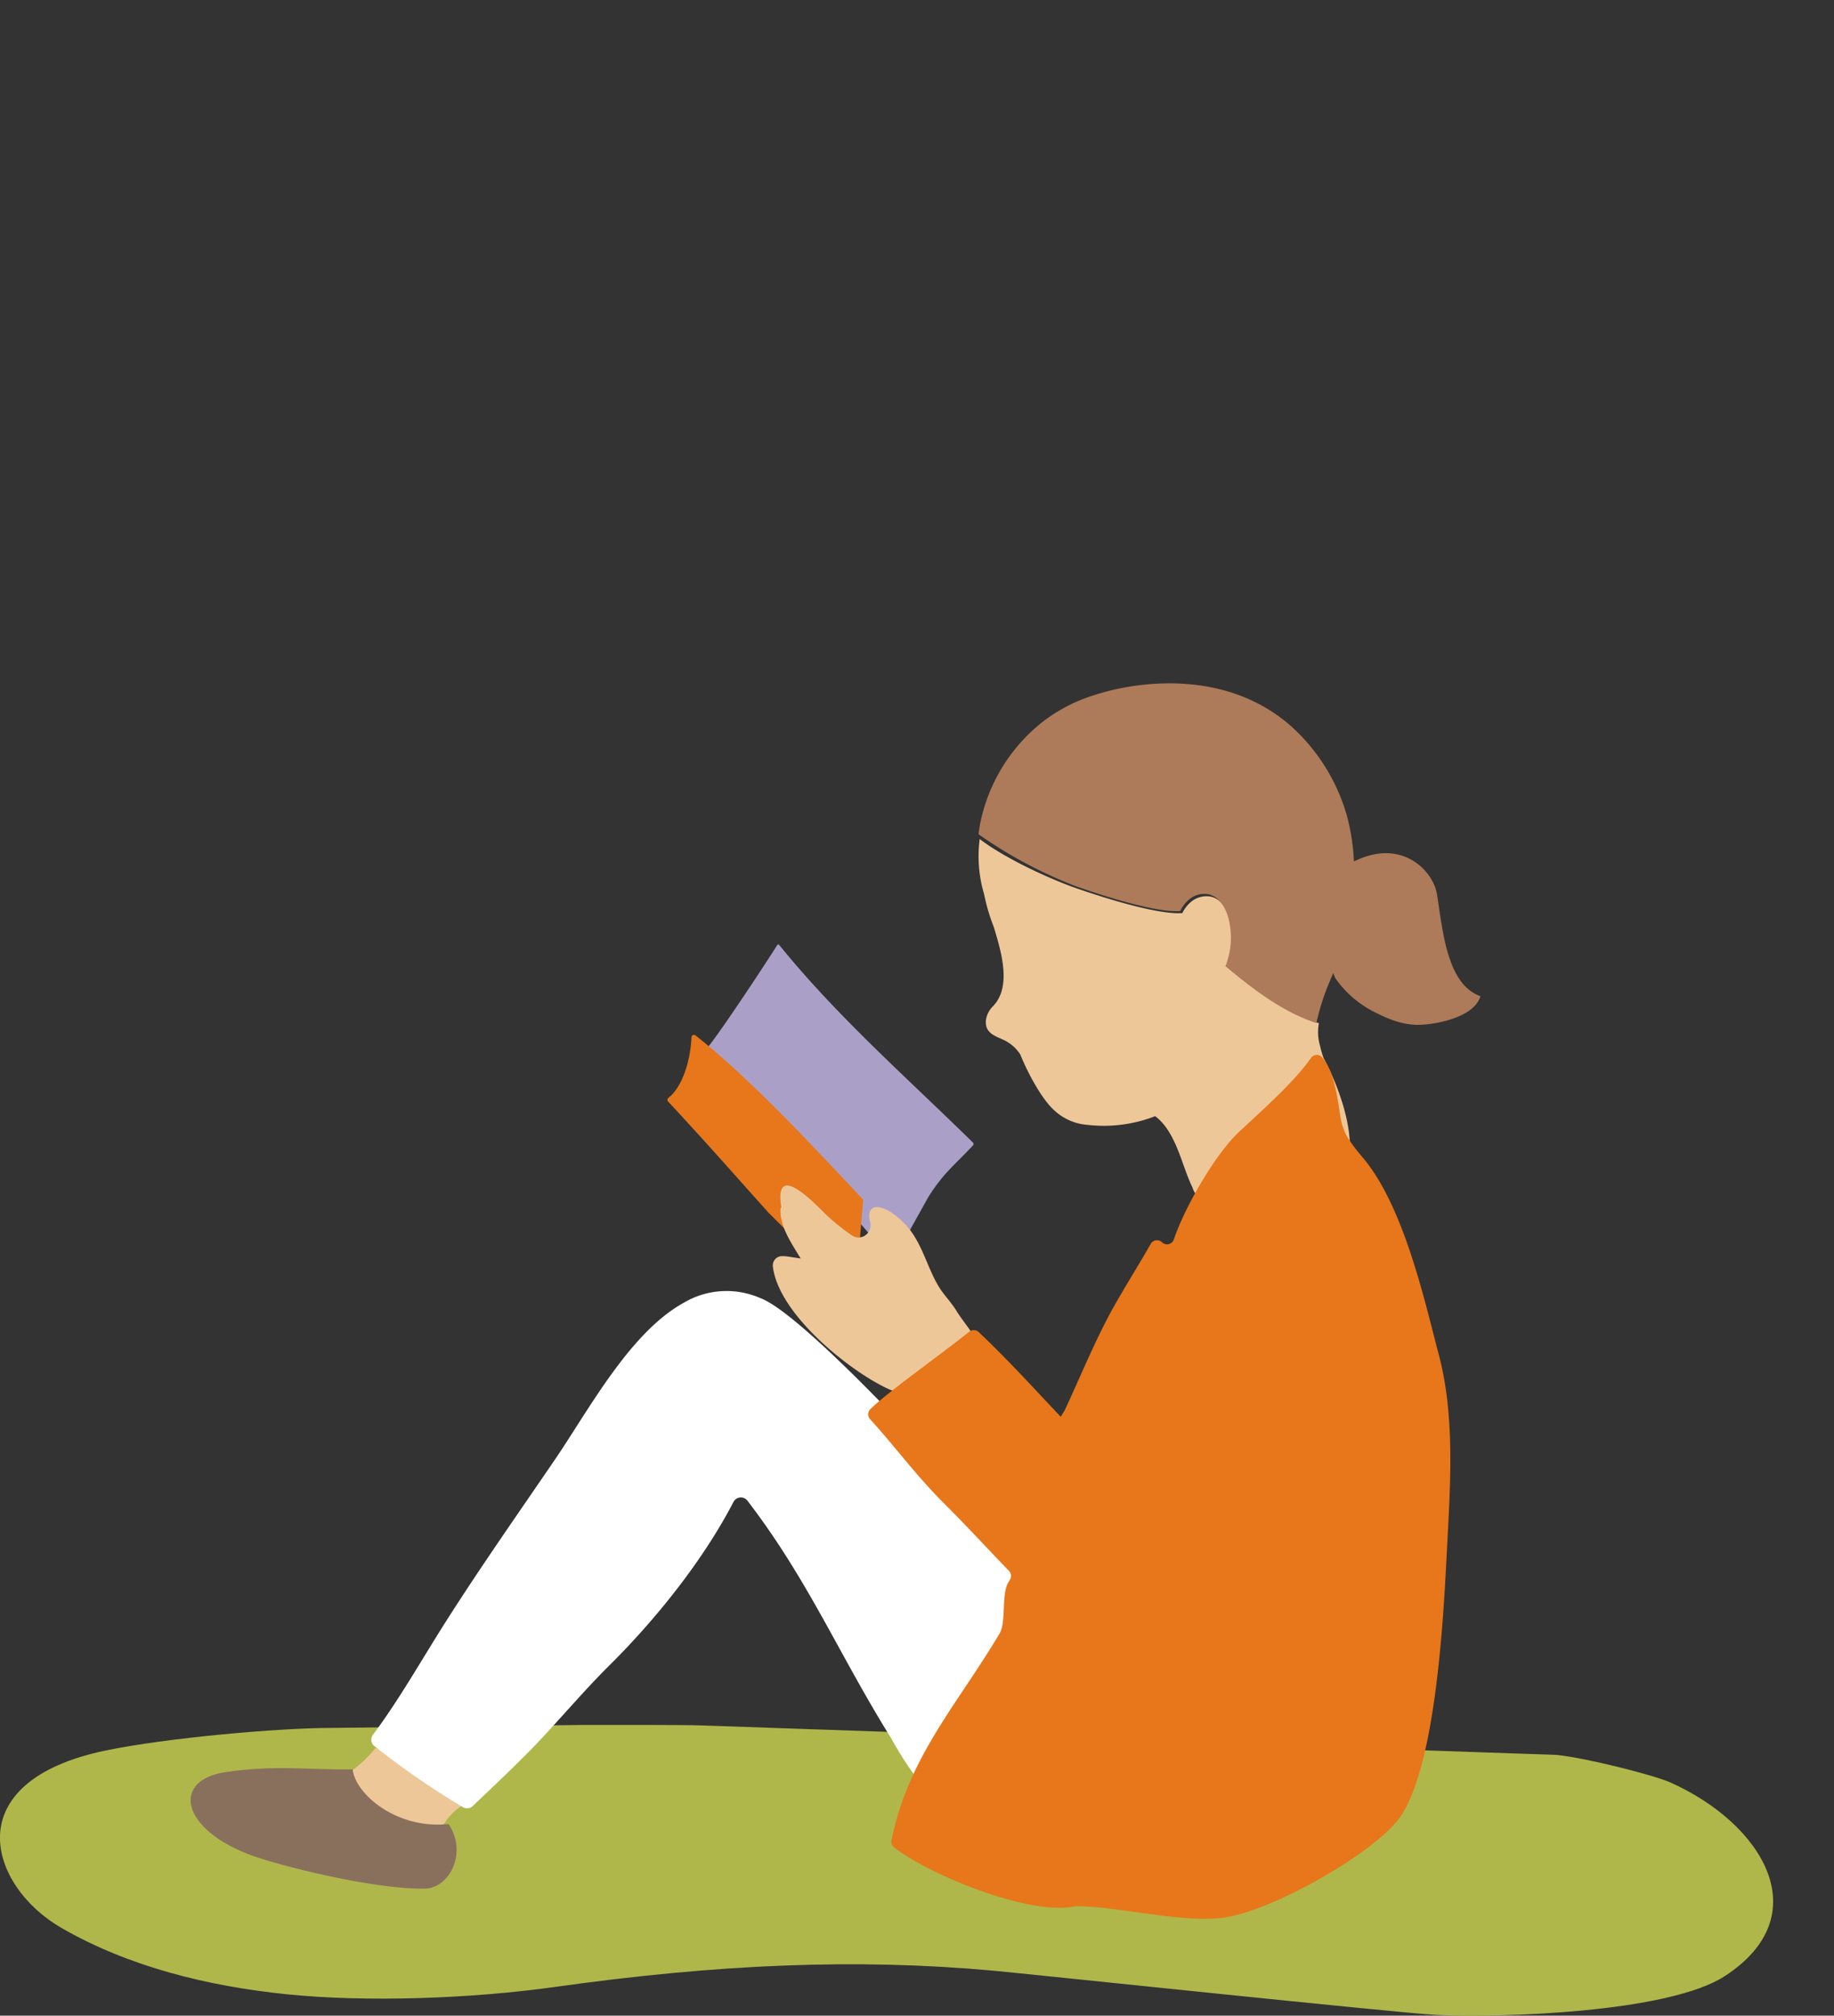 <svg xmlns="http://www.w3.org/2000/svg" width="101" height="111" fill="none" viewBox="0 0 101 111"><rect x="0" y="0" width="101" height="111" fill="#333333" stroke="none"/><g clip-path="url(#a)"><path fill="#AFB74B" d="M85.721 96.641c1.638.164 5.37 1.116 6.265 1.516 5.107 2.285 8.153 7.329 2.989 10.672-3.12 2.021-12.396 2.295-15.887 2.13-1.932-.092-22.653-2.278-24.405-2.437-7.52-.684-15.134-.365-24.158.902-4.469.627-10.296.859-14.79.393-4.238-.44-8.597-1.484-12.357-3.651-3.98-2.292-5.843-8.053 2.457-9.771 3.304-.685 9.458-1.24 12.406-1.24l13.925-.165c1.333 0 5.583-.007 6.409.026z"/><path fill="#AAA0C7" d="M51.127 65.913c.854-1.337 1.333-1.644 2.456-2.836a.113.113 0 0 0 0-.155c-3.665-3.596-7.473-6.936-10.668-10.88a.07.07 0 0 0-.093-.019.1.1 0 0 0-.024.025c-.412.68-3.152 4.836-3.832 5.637l10.2 11.751z"/><path fill="#E7771A" d="M47.497 66.024c-2.685-2.857-6.21-6.657-9.196-9.005a.136.136 0 0 0-.219.104c-.059 1.24-.47 2.697-1.273 3.337a.14.14 0 0 0-.053.095.14.14 0 0 0 .034.103c1.873 2.005 3.682 4.058 5.51 6.1l.005.006 4.56 4.568a.137.137 0 0 0 .233-.084l.435-5.122a.13.13 0 0 0-.036-.102"/><path fill="#EEC799" d="M64.903 50.29c-1.547.004-4.644-1.033-5.593-1.362-1.436-.498-3.93-1.63-5.358-2.723a7.3 7.3 0 0 0 .24 3.023q.188.935.537 1.823c.415 1.373.995 3.277-.043 4.361a1.32 1.32 0 0 0-.39.77c-.076.776.616.887 1.115 1.157.315.177.581.426.776.727.286.722 1.054 2.305 1.826 3.035.507.496 1.18.797 1.893.846a7.8 7.8 0 0 0 3.71-.481c1.173.886 1.457 2.718 2.052 3.92 0 0 .578 2.477 6.013 1.19 5.176-1.222 1.209-8.313 1.209-8.313a5 5 0 0 1-.188-.65 2.7 2.7 0 0 1-.07-1.266c-1.962-.612-3.773-2.053-5.024-3.076.332-.822.39-1.726.169-2.583-.154-.572-.502-1.166-1.083-1.307a1.31 1.31 0 0 0-1.11.29c-.2.169-.36.378-.472.612a5 5 0 0 1-.209.006"/><path fill="#AD7B59" d="M79.137 49.252c-.21-1.308-1.913-3.057-4.435-1.876l-.139.063a11.8 11.8 0 0 0-.376-2.474 10.5 10.5 0 0 0-3.172-5.051c-4.087-3.498-9.53-1.994-10.303-1.77q-.241.067-.56.17a9 9 0 0 0-2.727 1.432 9.52 9.52 0 0 0-3.48 5.782q-.03.213-.054.416a24.8 24.8 0 0 0 5.33 2.85c.99.35 4.325 1.49 5.779 1.376.11-.239.271-.45.47-.623a1.28 1.28 0 0 1 1.106-.294c.58.144.927.749 1.079 1.329.221.871.162 1.79-.168 2.626 1.248 1.04 3.052 2.506 5.008 3.129a13 13 0 0 1 .845-2.547l.078-.207.105.262a5.8 5.8 0 0 0 2.043 1.823c.85.438 1.686.804 2.666.767.773-.027 2.928-.371 3.297-1.574-1.857-.664-2.073-3.622-2.392-5.61"/><path fill="#EEC799" d="M25.226 99.279c-1.227-1.221-3.073-2.53-4.548-3.016a6.7 6.7 0 0 1-1.322 1.262c-.22 1.555 2.355 3.935 5.095 2.918.247-.4.579-.74.972-.996-.064-.055-.136-.106-.197-.168m28.253-25.941c-.239-.353-.627-.848-.807-1.15-.294-.491-.699-.87-.995-1.37-.644-1.085-.904-2.391-1.773-3.337-1.164-1.267-2.288-1.342-1.984-.177a.685.685 0 0 1-.255.718.65.65 0 0 1-.75.009q-.728-.496-1.374-1.098c-.51-.477-2.933-3.142-2.517-.48l.007.046a.09.09 0 0 0-.05.08c-.038.874.493 1.71.938 2.441l.174.283-.732-.11q-.148-.021-.3-.018a.5.5 0 0 0-.377.174.52.52 0 0 0-.121.403c.328 2.701 4.43 5.904 6.475 6.788a.4.4 0 0 0 .06.021c.214.056 1.441.313 2.75-.794 2.462-2.08 1.63-2.429 1.63-2.429"/><path fill="#fff" d="M50.987 98.293a.43.43 0 0 1-.265-.125c-.708-.72-1.645-2.445-1.645-2.445-2.858-4.58-4.581-8.742-7.92-13.087a.456.456 0 0 0-.765.077c-1.671 3.214-4.258 6.445-6.83 8.996-1.445 1.435-2.697 2.942-4.125 4.434-.942.983-2.264 2.228-3.398 3.311a.454.454 0 0 1-.545.066 45 45 0 0 1-4.874-3.363.45.45 0 0 1-.078-.63c1.441-1.921 2.703-4.174 4.035-6.265 1.962-3.08 3.942-5.89 6.004-8.914 1.836-2.692 4.098-6.962 7.064-8.6a4.62 4.62 0 0 1 4.23-.261c2.083.775 8.28 7.452 9.24 8.488.959 1.035 4.776 4.994 5.55 5.933q.03.038.054.083c.225.446 1.815 3.885-.39 8.277-2.047 4.08-4.675 4.094-5.342 4.025"/><path fill="#E7771A" d="M74.486 102.348c-2.141 1.449-4.976 2.843-6.798 3.206-2.28.454-6.245-.618-8.466-.576a.4.4 0 0 0-.066.007c-2.504.516-8.026-1.766-9.913-3.25a.4.4 0 0 1-.149-.398c.945-4.602 3.598-7.426 5.952-11.377.374-.626.092-2.17.48-2.813l.095-.16a.4.4 0 0 0-.056-.48c-1.189-1.228-2.265-2.408-3.552-3.692-1.568-1.561-2.724-3.156-4.098-4.664a.397.397 0 0 1 .016-.552c.992-.972 3.917-3.031 5.447-4.263a.4.4 0 0 1 .526.024c1.638 1.556 3.02 3.085 4.512 4.66l.211-.347.02-.037c.729-1.544 1.67-3.858 2.665-5.632.652-1.165 1.385-2.321 2.058-3.5a.395.395 0 0 1 .468-.184q.087.029.154.093a.398.398 0 0 0 .653-.16c.628-1.865 2.427-4.937 3.748-6.065 1.057-.998 2.892-2.609 3.794-3.916a.396.396 0 0 1 .623-.045c.904 1.031.9 3.318 1.148 3.84.12.482.664 1.178 1.067 1.65 2.3 2.694 3.444 8 4.205 10.86.93 3.499.627 7.351.444 10.963-.2 3.975-.638 11.572-2.505 14.433-.447.686-1.45 1.539-2.683 2.375"/><path fill="#89705D" d="M11 100.351c-.991-1.234-.513-2.476 1.425-2.763 2.762-.41 4.604-.11 6.995-.152.148 1.364 2.423 3.315 5.28 3.012 1.06 1.554.076 3.541-1.326 3.558-2.951.035-8.057-1.305-9.437-1.801-1.418-.51-2.396-1.181-2.937-1.854"/></g><defs><clipPath id="a"><path fill="#fff" d="M0 .366h100.342V111H0z"/></clipPath></defs></svg>